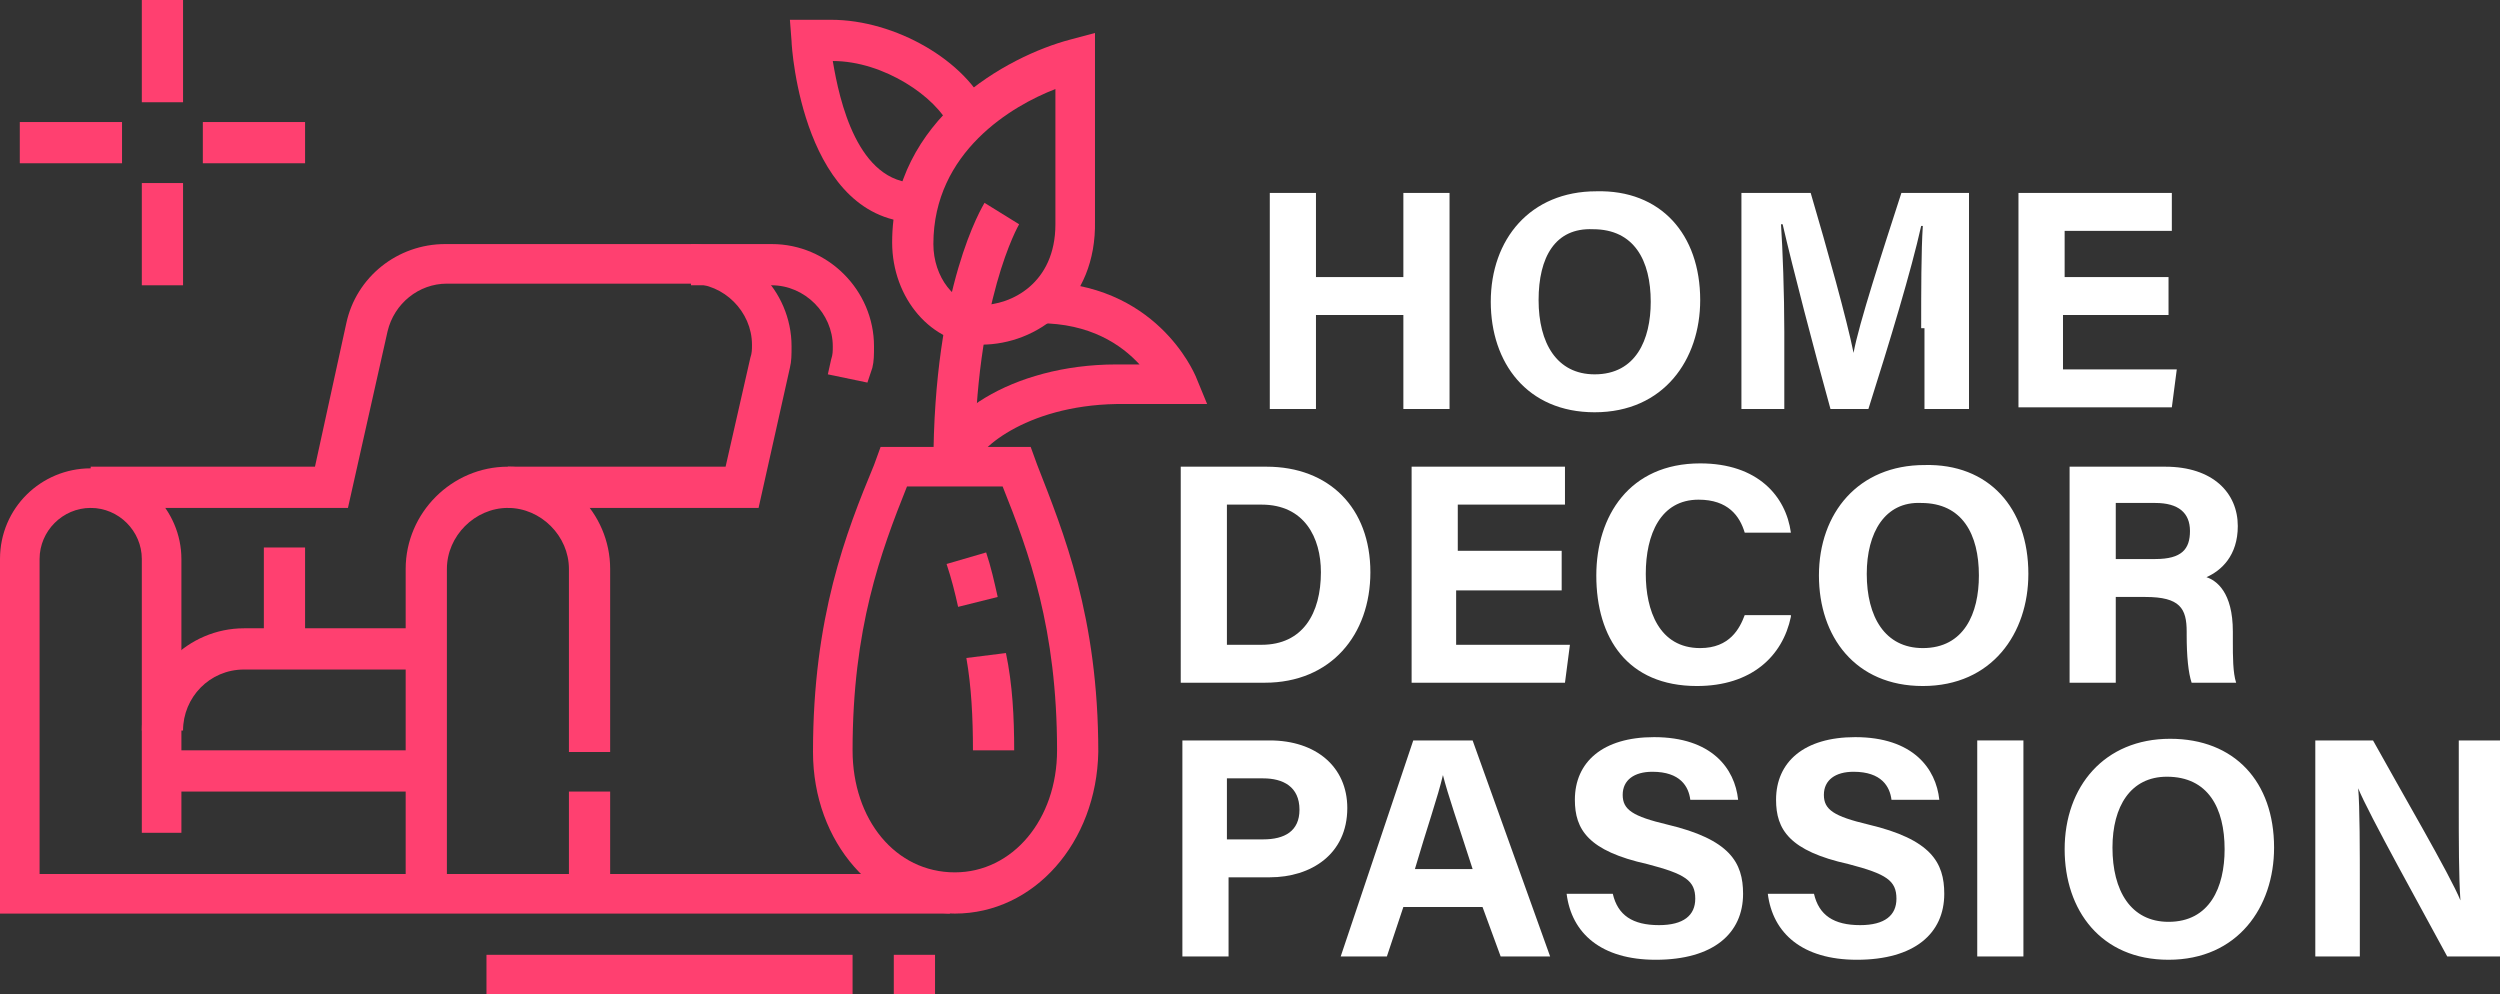 <?xml version="1.0" encoding="utf-8"?>
<!-- Generator: Adobe Illustrator 24.1.0, SVG Export Plug-In . SVG Version: 6.00 Build 0)  -->
<svg version="1.1" id="Layer_1" xmlns="http://www.w3.org/2000/svg" xmlns:xlink="http://www.w3.org/1999/xlink" x="0px" y="0px"
	 width="151.6px" height="60.3px" viewBox="0 0 151.6 60.3" style="enable-background:new 0 0 151.6 60.3;" xml:space="preserve">
<rect x="0" y="0" width="151.6" height="60.3" fill="#333333" stroke="none"/>
<style type="text/css">
	.st0{fill:#FFFFFF;}
	.st1{fill:#FF4070;}
</style>
<g>
	<path class="st0" d="M77,11.7h2.8v5.1h5.3v-5.1h2.8v13.1h-2.8v-5.7h-5.3v5.7H77V11.7z"/>
	<path class="st0" d="M103.1,18.2c0,3.6-2.2,6.8-6.4,6.8c-4.1,0-6.3-3-6.3-6.7c0-3.8,2.4-6.7,6.4-6.7
		C100.7,11.5,103.1,14.2,103.1,18.2z M93.3,18.2c0,2.6,1.1,4.5,3.4,4.5c2.5,0,3.4-2.1,3.4-4.4c0-2.5-1-4.4-3.5-4.4
		C94.3,13.8,93.3,15.6,93.3,18.2z"/>
	<path class="st0" d="M116.5,19.9c0-2.2,0-4.7,0.1-6.2h-0.1c-0.6,2.7-1.9,7-3.2,11.1H111c-1-3.6-2.3-8.6-2.9-11.2H108
		c0.1,1.5,0.2,4.2,0.2,6.5v4.7h-2.6V11.7h4.2c1,3.4,2.2,7.7,2.6,9.7h0c0.3-1.7,1.8-6.3,2.9-9.7h4.1v13.1h-2.7V19.9z"/>
	<path class="st0" d="M131.4,19.1h-6.3v3.3h6.9l-0.3,2.3h-9.3V11.7h9.3V14h-6.5v2.8h6.3V19.1z"/>
	<path class="st0" d="M71.6,28.3h5.2c3.8,0,6.3,2.5,6.3,6.4c0,3.8-2.4,6.7-6.4,6.7h-5.1V28.3z M74.4,39.1h2.1c2.5,0,3.6-1.9,3.6-4.4
		c0-2.1-1-4.1-3.6-4.1h-2.1V39.1z"/>
	<path class="st0" d="M94.6,35.8h-6.3v3.3h6.9l-0.3,2.3h-9.3V28.3h9.3v2.3h-6.5v2.8h6.3V35.8z"/>
	<path class="st0" d="M108.6,37.4c-0.5,2.4-2.4,4.2-5.7,4.2c-4.2,0-6.1-2.9-6.1-6.7c0-3.6,2-6.8,6.3-6.8c3.5,0,5.2,2,5.5,4.2h-2.8
		c-0.3-1-1-2-2.8-2c-2.3,0-3.2,2.1-3.2,4.5c0,2.2,0.8,4.5,3.3,4.5c1.8,0,2.4-1.2,2.7-2H108.6z"/>
	<path class="st0" d="M123,34.8c0,3.6-2.2,6.8-6.4,6.8c-4.1,0-6.3-3-6.3-6.7c0-3.8,2.4-6.7,6.4-6.7C120.6,28.1,123,30.8,123,34.8z
		 M113.2,34.8c0,2.6,1.1,4.5,3.4,4.5c2.5,0,3.4-2.1,3.4-4.4c0-2.5-1-4.4-3.5-4.4C114.3,30.4,113.2,32.3,113.2,34.8z"/>
	<path class="st0" d="M128.3,36.2v5.2h-2.8V28.3h5.8c2.9,0,4.4,1.6,4.4,3.6c0,1.8-1,2.7-1.9,3.1c0.6,0.2,1.6,0.9,1.6,3.3v0.6
		c0,0.9,0,1.9,0.2,2.5h-2.7c-0.2-0.6-0.3-1.6-0.3-2.9v-0.2c0-1.4-0.4-2.1-2.5-2.1H128.3z M128.3,33.9h2.4c1.6,0,2.1-0.6,2.1-1.7
		c0-1.1-0.7-1.7-2.1-1.7h-2.4V33.9z"/>
	<path class="st0" d="M71.6,44.9H77c2.8,0,4.7,1.6,4.7,4.1c0,2.8-2.2,4.2-4.7,4.2h-2.5V58h-2.8V44.9z M74.4,50.9h2.2
		c1.3,0,2.2-0.5,2.2-1.8c0-1.4-1-1.9-2.2-1.9h-2.2V50.9z"/>
	<path class="st0" d="M85.1,55l-1,3h-2.8l4.4-13.1h3.6L94,58h-3l-1.1-3H85.1z M89.3,52.7c-0.9-2.8-1.5-4.5-1.8-5.7h0
		c-0.3,1.3-1,3.3-1.7,5.7H89.3z"/>
	<path class="st0" d="M97.8,54.2c0.3,1.3,1.2,1.9,2.8,1.9c1.5,0,2.2-0.6,2.2-1.6c0-1.1-0.6-1.5-2.9-2.1c-3.6-0.8-4.4-2.1-4.4-3.9
		c0-2.3,1.7-3.8,4.8-3.8c3.5,0,4.9,1.9,5.1,3.8h-2.9c-0.1-0.8-0.6-1.7-2.3-1.7c-1.1,0-1.8,0.5-1.8,1.4c0,0.9,0.6,1.3,2.7,1.8
		c3.8,0.9,4.6,2.3,4.6,4.2c0,2.4-1.8,4-5.3,4c-3.3,0-5.1-1.6-5.4-4H97.8z"/>
	<path class="st0" d="M110,54.2c0.3,1.3,1.2,1.9,2.8,1.9c1.5,0,2.2-0.6,2.2-1.6c0-1.1-0.6-1.5-2.9-2.1c-3.6-0.8-4.4-2.1-4.4-3.9
		c0-2.3,1.7-3.8,4.8-3.8c3.5,0,4.9,1.9,5.1,3.8h-2.9c-0.1-0.8-0.6-1.7-2.3-1.7c-1.1,0-1.8,0.5-1.8,1.4c0,0.9,0.6,1.3,2.7,1.8
		c3.8,0.9,4.6,2.3,4.6,4.2c0,2.4-1.8,4-5.3,4c-3.3,0-5.1-1.6-5.4-4H110z"/>
	<path class="st0" d="M122.7,44.9V58h-2.8V44.9H122.7z"/>
	<path class="st0" d="M137.9,51.4c0,3.6-2.2,6.8-6.4,6.8c-4.1,0-6.3-3-6.3-6.7c0-3.8,2.4-6.7,6.4-6.7
		C135.5,44.8,137.9,47.4,137.9,51.4z M128.1,51.4c0,2.6,1.1,4.5,3.4,4.5c2.5,0,3.4-2.1,3.4-4.4c0-2.5-1-4.4-3.5-4.4
		C129.2,47.1,128.1,48.9,128.1,51.4z"/>
	<path class="st0" d="M140.4,58V44.9h3.5c1.6,2.9,4.7,8.2,5.3,9.7h0c-0.1-1.4-0.1-3.6-0.1-5.8v-3.9h2.6V58h-3.3
		c-1.4-2.6-4.8-8.7-5.4-10.2h0c0.1,1.1,0.1,3.8,0.1,6.2v4H140.4z"/>
</g>
<g>
	<rect x="34.5" y="48" class="st1" width="2.5" height="6.2"/>
	<path class="st1" d="M27.1,54.2h-2.5V34.5c0-3.4,2.8-6.2,6.2-6.2s6.2,2.8,6.2,6.2v11.1h-2.5V34.5c0-2-1.7-3.7-3.7-3.7
		s-3.7,1.7-3.7,3.7V54.2z"/>
	<path class="st1" d="M57.7,55.4H0V33.9c0-3.1,2.5-5.5,5.5-5.5s5.5,2.5,5.5,5.5v16.6H8.6V33.9c0-1.7-1.4-3.1-3.1-3.1
		s-3.1,1.4-3.1,3.1v19.1h55.2V55.4z"/>
	<rect x="9.8" y="45.5" class="st1" width="16" height="2.5"/>
	<path class="st1" d="M11.1,44.3H8.6c0-3.4,2.8-6.2,6.2-6.2h11.1v2.5H14.8C12.7,40.6,11.1,42.3,11.1,44.3z"/>
	<rect x="16" y="33.2" class="st1" width="2.5" height="6.2"/>
	<rect x="29.5" y="57.9" class="st1" width="22.2" height="2.5"/>
	<rect x="54.2" y="57.9" class="st1" width="2.5" height="2.5"/>
	<path class="st1" d="M52.6,23.2l-2.4-0.5l0.2-0.9c0.1-0.3,0.1-0.5,0.1-0.8c0-2-1.7-3.7-3.7-3.7h-4.9v-2.5h4.9
		c3.4,0,6.2,2.8,6.2,6.2c0,0.5,0,0.9-0.1,1.3L52.6,23.2z"/>
	<path class="st1" d="M46,30.8H30.8v-2.5H44l1.5-6.6c0.1-0.3,0.1-0.5,0.1-0.8c0-2-1.7-3.7-3.7-3.7H27.1c-1.7,0-3.2,1.2-3.6,2.9
		l-2.4,10.7H5.5v-2.5h13.6l1.9-8.7c0.6-2.8,3.1-4.8,6-4.8h14.8c3.4,0,6.2,2.8,6.2,6.2c0,0.5,0,0.9-0.1,1.3L46,30.8z"/>
	<path class="st1" d="M57.9,55.4c-4.8,0-8.6-4.3-8.6-9.8c0-8.2,2-13.3,3.7-17.4l0.4-1.1h9.1l0.4,1.1c1.6,4.1,3.7,9.2,3.7,17.4
		C66.5,51.1,62.7,55.4,57.9,55.4z M55,29.5c-1.6,4-3.3,8.6-3.3,16c0,4.2,2.6,7.4,6.2,7.4c3.5,0,6.2-3.2,6.2-7.4c0-7.4-1.7-12-3.3-16
		H55z"/>
	<path class="st1" d="M59.5,20.9c-3,0-5.4-2.8-5.4-6.2c0-7.5,7-11.3,10.8-12.3l1.5-0.4v11.4C66.5,18.3,62.9,20.9,59.5,20.9z M64,5.4
		c-2.6,1-7.4,3.8-7.4,9.4c0,2,1.3,3.7,2.9,3.7c1.8,0,4.5-1.3,4.5-4.9V5.4z"/>
	<path class="st1" d="M59.1,28.3h-2.5c0-11,3-15.8,3.1-16l2.1,1.3C61.8,13.6,59.1,18.2,59.1,28.3z"/>
	<path class="st1" d="M55.7,13.5c-7,0-7.7-10.6-7.7-11l-0.1-1.3h2.5c3.9,0,8.2,2.5,9.5,5.5l-2.3,1c-0.8-1.8-4-4-7.1-4
		c0.4,2.4,1.5,7.4,5.1,7.4V13.5z"/>
	<path class="st1" d="M59.1,28.3h-2.5c0-2.9,4.7-6.2,11.1-6.2h1.4c-1.1-1.2-3-2.5-6.1-2.5v-2.5c7.1,0,9.4,5.5,9.5,5.7l0.7,1.7h-5.5
		C62.1,24.6,59.1,27.4,59.1,28.3z"/>
	<path class="st1" d="M61.5,45.5h-2.5c0-2-0.1-3.9-0.4-5.6l2.4-0.3C61.4,41.5,61.5,43.5,61.5,45.5z"/>
	<path class="st1" d="M58.1,36.8c-0.2-0.9-0.4-1.7-0.7-2.6l2.4-0.7c0.3,0.9,0.5,1.8,0.7,2.7L58.1,36.8z"/>
	<rect x="8.6" class="st1" width="2.5" height="6.2"/>
	<rect x="8.6" y="11.1" class="st1" width="2.5" height="6.2"/>
	<rect x="12.3" y="7.4" class="st1" width="6.2" height="2.5"/>
	<rect x="1.2" y="7.4" class="st1" width="6.2" height="2.5"/>
</g>
</svg>
